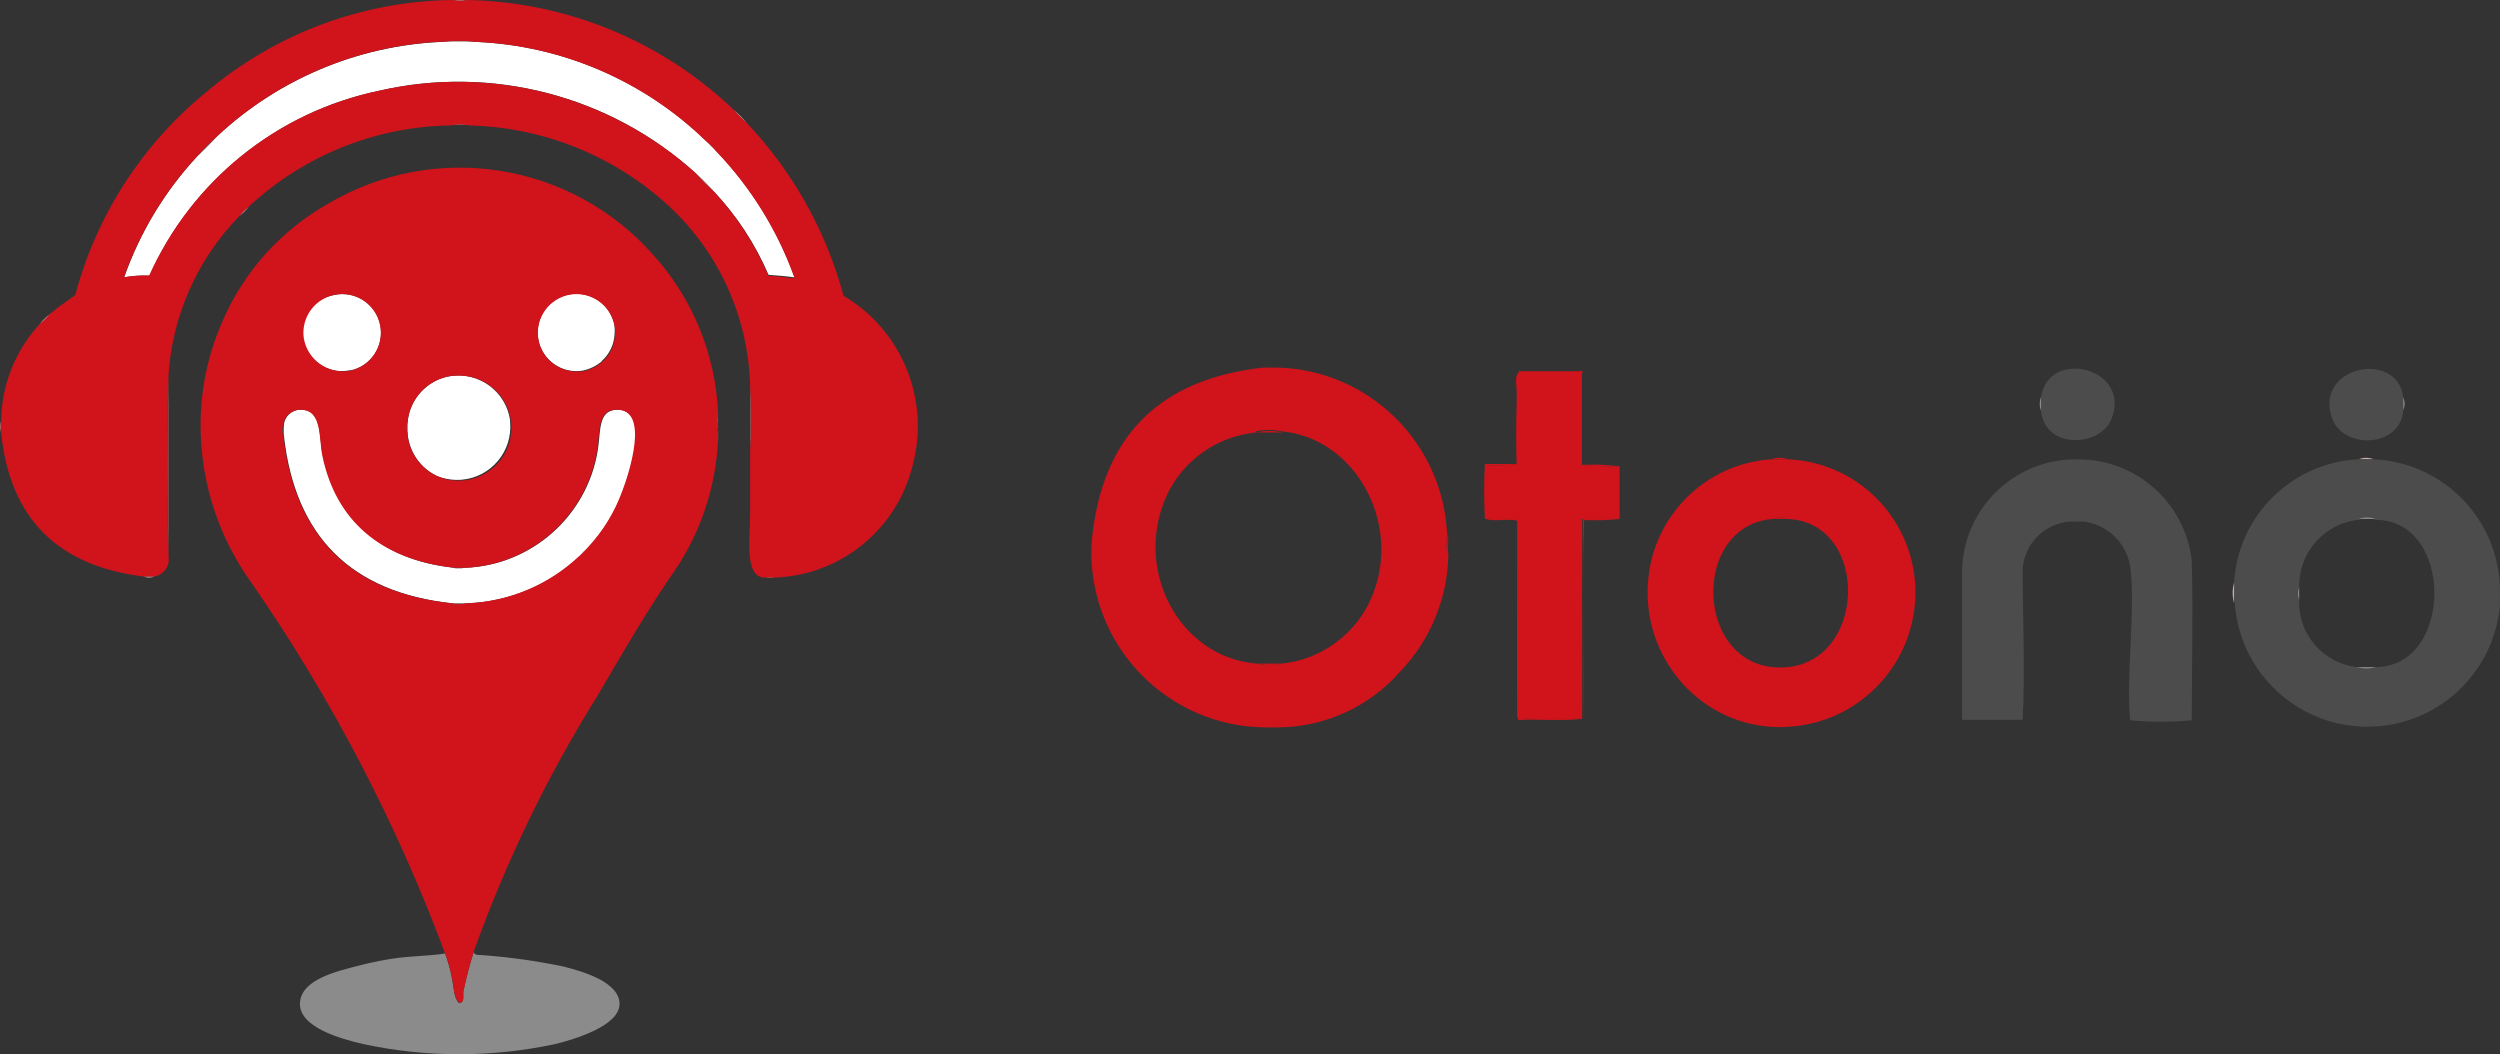 <?xml version="1.0" encoding="UTF-8"?><svg id="_レイヤー_2" xmlns="http://www.w3.org/2000/svg" viewBox="0 0 115.618 48.755"><rect x="0" y="0" width="115.618" height="48.755" fill="#333333" stroke="none"/><defs><style>.cls-1{fill:#4d4c4d;}.cls-1,.cls-2,.cls-3,.cls-4,.cls-5,.cls-6{fill-rule:evenodd;}.cls-2{fill:#b1605f;}.cls-3{fill:#d1131b;}.cls-4{fill:#ceacaa;}.cls-5{fill:#8b8b8c;}.cls-6{fill:#fff;}</style></defs><g id="_レイヤー_1-2"><path class="cls-2" d="m20.942,0h.65c-.211.072-.439.072-.65,0"/><path class="cls-2" d="m20.822,5.77c.279-.07.571-.07.85,0h-.85Z"/><path class="cls-2" d="m7.792,17.35v8.38c-.06-2.7-.06-5.68,0-8.38"/><path class="cls-2" d="m34.702,17.83c.071.999.071,2.001,0,3v-3Z"/><path class="cls-2" d="m33.172,19.24c.09.09,0,.34,0,.49-.1-.08,0-.34,0-.49"/><path class="cls-2" d="m.052,20c-.069-.17-.069-.36,0-.53v.53Z"/><path class="cls-2" d="m18.852,19.52v.53c-.069-.17-.069-.36,0-.53"/><path class="cls-2" d="m13.122,19.65v.52c-.07-.166-.07-.354,0-.52"/><path class="cls-2" d="m33.212,19.89v.44c0-.13-.06-.37,0-.44"/><path class="cls-4" d="m20.942,26.26h.57c-.184.07-.386.07-.57,0"/><path class="cls-4" d="m6.632,26.66h.52c-.166.07-.354.07-.52,0"/><path class="cls-4" d="m35.342,26.66h.53c-.17.069-.36.069-.53,0"/><path class="cls-2" d="m20.902,27.91h.69c-.225.07-.465.07-.69,0"/><path class="cls-4" d="m1.822,15c.145-.177.31-.338.49-.48-.145.177-.31.338-.49.48"/><path class="cls-4" d="m11.062,10c.129-.169.281-.321.45-.45-.132.167-.283.318-.45.45"/><path class="cls-4" d="m33.932,5.08c.215.185.415.385.6.6-.217-.182-.418-.383-.6-.6"/><path class="cls-4" d="m9.132,7.22c.29-.32.6-.63.92-.93-.289.327-.596.638-.92.93"/><path class="cls-4" d="m32.162,8c.311.276.604.569.88.88-.311-.276-.604-.569-.88-.88"/><path class="cls-4" d="m32.642,6.5c.18.142.345.303.49.48-.18-.142-.345-.303-.49-.48"/><path class="cls-6" d="m27.842,16.7c-.255.219-.561.37-.89.44-.975.163-1.898-.495-2.061-1.47-.163-.975.495-1.898,1.47-2.061.975-.163,1.898.495,2.061,1.47 0.0 0.0 0.0.001 0.0.001.01.123.01.247,0,.37-.021.481-.237.933-.6,1.25"/><path class="cls-4" d="m26.792,25.74c.115-.15.25-.285.4-.4-.115.15-.25.285-.4.4"/><path class="cls-6" d="m21.512,26.26c3.068-.12,5.629-2.381,6.13-5.41.15-.88,0-1.84.85-1.9,1.66-.1.57,3.1.32,3.76-.357.972-.905,1.862-1.61,2.62-.153.113-.287.247-.4.4-1.413,1.33-3.261,2.101-5.2,2.17h-.69c-4.667-.507-7.26-3.087-7.78-7.74v-.52c.042-.406.393-.708.8-.69,1,0,.8,1.29,1,2.1.62,3,2.72,4.83,6,5.2.184.07.386.07.57,0"/><path class="cls-5" d="m20.582,44.09c.142.38.249.771.32,1.17.09.39.07.87.32,1.13.28,0,.17-.35.2-.52.11-.56.35-1.42.49-1.86,0,.19.26.15.36.16,1.274.091,2.54.268,3.79.53.91.23,2.59.72,2.59,1.73s-2.08,1.64-3,1.86c-2.911.62-5.919.62-8.83,0-1.07-.24-3-.79-2.95-1.9s1.75-1.48,2.75-1.74c.608-.159,1.226-.28,1.85-.36.7-.08,1.5-.09,2.14-.2"/><path class="cls-6" d="m10.052,6.29c2.819-2.628,6.48-4.17,10.33-4.35h1.69c3.962.179,7.721,1.801,10.57,4.56.147.172.308.333.48.48,1.61,1.671,2.848,3.665,3.63,5.85-.38-.06-.8-.09-1.21-.12-.612-1.43-1.472-2.74-2.54-3.87-.262-.298-.542-.578-.84-.84-3.964-3.587-9.432-5.006-14.64-3.8-4.702.986-8.647,4.165-10.61,8.55-.392-.019-.784.008-1.17.08.731-2.084,1.885-3.994,3.39-5.61.324-.292.631-.603.92-.93"/><path class="cls-6" d="m15.462,13.64c.964-.207,1.913.406,2.12,1.37s-.406,1.913-1.37,2.12h-.07c-.993.187-1.95-.467-2.136-1.461-.001-.006-.002-.013-.004-.019-.151-.942.48-1.832,1.42-2"/><path class="cls-6" d="m18.852,19.52c.094-1.087.921-1.968,2-2.13,1.323-.19,2.549.727,2.74,2.05-.006.026-.006.054,0,.08.119,1.353-.882,2.547-2.236,2.665-.401.035-.804-.029-1.174-.185-.752-.37-1.256-1.106-1.33-1.94v-.54Z"/><path class="cls-4" d="m20.382,1.94c.565-.07,1.135-.07,1.7,0h-1.7Z"/><path class="cls-3" d="m2.312,14.52c.36-.32.78-.58,1.17-.88.989-3.718,3.136-7.024,6.13-9.44C12.789,1.532,16.793.048,20.942,0c.211.072.439.072.65,0,4.606.083,9.011,1.896,12.34,5.08.185.215.385.415.6.6,2.133,2.254,3.673,5.003,4.48,8,2.71,1.604,4.016,4.821,3.19,7.86-.727,2.942-3.312,5.049-6.34,5.17h-.52c-.93-.05-.65-1.8-.65-2.95v-2.9c.071-.999.071-2.001,0-3-.08-3.284-1.53-6.384-4-8.55-2.494-2.192-5.68-3.435-9-3.51-.279-.07-.571-.07-.85,0-3.472.052-6.801,1.392-9.34,3.76-.161.131-.309.279-.44.44-1.928,1.98-3.088,4.582-3.27,7.34-.07,2.7-.07,5.69,0,8.39.078.435-.211.851-.645.929-.002 0-.003.001-.005.001h-.52c-3.93-.49-6.17-2.66-6.57-6.66v-.52c.019-1.66.649-3.255,1.77-4.48.178-.144.342-.305.49-.48M20.382,1.93c-3.851.183-7.512,1.729-10.33,4.36-.33.29-.64.6-.93.93-1.5,1.616-2.654,3.521-3.39,5.6.386-.066.778-.093,1.17-.08,1.966-4.381,5.91-7.556,10.61-8.54,5.211-1.197,10.678.221,14.65,3.8.278.311.572.608.88.89,1.05,1.137,1.895,2.446,2.5,3.87.42,0,.83.07,1.21.12-.781-2.194-2.018-4.198-3.63-5.88-.139-.179-.301-.341-.48-.48-2.846-2.766-6.606-4.395-10.57-4.58-.561-.07-1.129-.07-1.69,0"/><path class="cls-3" d="m20.582,44.09c-2.254-6.044-5.25-11.785-8.92-17.09-1.683-2.317-2.52-5.141-2.37-8,.081-1.432.419-2.838,1-4.15.997-2.308,2.726-4.223,4.92-5.45,4.928-2.896,11.217-1.894,15,2.39,1.836,2.031,2.898,4.644,3,7.38,0,.15-.06.4,0,.48v.16c-.1.07,0,.31,0,.45-.092,2.34-.878,4.599-2.26,6.49-1.18,1.76-2.23,3.56-3.31,5.41-2.33,3.729-4.251,7.699-5.73,11.84-.193.611-.353,1.232-.48,1.86,0,.17.07.51-.2.52-.25-.26-.24-.74-.32-1.13-.081-.398-.191-.789-.33-1.17m-6.53-28.42c.178.985,1.111,1.647,2.1,1.49.972-.182,1.611-1.118,1.429-2.09-.182-.972-1.118-1.611-2.09-1.429-.948.178-1.584,1.075-1.439,2.029m14.4-.2c.038-.988-.732-1.819-1.72-1.857-.988-.038-1.819.732-1.857,1.72-.038.987.731,1.818,1.717,1.857h.37c.325-.071.628-.222.88-.44.369-.312.587-.767.6-1.25m-9.6,4.6c.082.824.586,1.547,1.33,1.91,1.226.573,2.684.043,3.257-1.183.001-.002.002-.005.003-.007.179-.398.252-.836.21-1.27-.137-1.323-1.316-2.288-2.64-2.16h-.09c-1.101.14-1.957,1.025-2.06,2.13-.06.172-.06.358,0,.53m2.1,6.21c-3.33-.38-5.43-2.16-6.05-5.2-.16-.81,0-2.1-1-2.1-.406-.013-.753.287-.8.69-.07.166-.07.354,0,.52.533,4.667,3.127,7.247,7.78,7.74.225.07.465.07.69,0,1.939-.069,3.787-.84,5.2-2.17.148-.118.282-.252.4-.4.711-.757,1.259-1.652,1.61-2.63.25-.65,1.35-3.85-.32-3.75-.85.05-.7,1-.85,1.9-.501,3.029-3.062,5.29-6.13,5.41l-.53-.01Z"/><path class="cls-1" d="m94.392,18.38c.33-2.34,4.28-1.35,3.23,1.06-.52,1.19-3,1.38-3.23-.42v-.64Z"/><path class="cls-1" d="m111.142,19c-.16,1.72-2.75,1.78-3.28.37-.9-2.42,3-3.23,3.28-1v.63Z"/><path class="cls-3" d="m81.932,21.24c.238-.095.502-.095.74,0h-.74Z"/><path class="cls-4" d="m109.082,21.24c.221-.09.469-.09.69,0h-.69Z"/><path class="cls-1" d="m103.322,26.94c.181-3.093,2.665-5.552,5.76-5.7h.68c3.373.146,5.991,2.996,5.85,6.37v.39c-.3,3.383-3.286,5.883-6.669,5.583-3.005-.266-5.374-2.674-5.591-5.683l-.03-.96Zm5.76-2.9c-1.587.161-2.784,1.515-2.75,3.11-.089.183-.089.397,0,.58-.072,1.592,1.114,2.962,2.7,3.12.293.09.607.09.9,0,3.53-.09,3.56-6.79-.06-6.81-.256-.09-.534-.09-.79,0"/><path class="cls-3" d="m73.162,21.5h0c.564-.03,1.13-.01,1.69.06-.581.02-1.162-0-1.74-.06"/><path class="cls-3" d="m82.002,24c.204-.09.436-.09.64,0h-.64Z"/><path class="cls-5" d="m109.082,24c.256-.09.534-.09.79,0h-.79Z"/><path class="cls-3" d="m66.922,24.67c.12.23,0,.69.06,1-.13-.23,0-.69-.06-1"/><path class="cls-5" d="m106.332,27.16v.58c-.08-.185-.08-.395,0-.58"/><path class="cls-3" d="m68.672,24h1.53v9.19c.88.12,2,0,3,.05v-9.24h1.7c-.544.062-1.093.078-1.64.05-.12,3,0,6.15-.05,9.19-.9.12-2,0-3,.06-.12-3,0-6.15,0-9.2-.38-.15-1.11.05-1.48-.1"/><path class="cls-3" d="m68.672,24c-.045-.846-.045-1.694,0-2.54h1.53c-.474.065-.953.085-1.43.06-.045.826-.045,1.654,0,2.48h-.1Z"/><path class="cls-3" d="m77.752,31.54c.196.156.374.334.53.53-.198-.154-.376-.332-.53-.53"/><path class="cls-3" d="m70.142,21.5v-3.38c0-.31-.13-.79.16-.95-.123,1.44-.157,2.886-.1,4.33h-.06Z"/><path class="cls-3" d="m70.302,17.17h2.86v4.33c.578.06,1.159.08,1.74.06v2.44h-1.74v9.24c-1,0-2.08.07-3-.05v-9.19h-1.44c-.045-.829-.045-1.661,0-2.49.477.034.956.017,1.43-.05-.057-1.444-.023-2.89.1-4.33"/><path class="cls-5" d="m94.392,18.38v.62c-.08-.206-.08-.434,0-.64"/><path class="cls-5" d="m111.142,18.38c.089.183.089.397,0,.58v-.58Z"/><path class="cls-4" d="m103.322,26.94v.95c-.09-.31-.09-.64,0-.95"/><path class="cls-5" d="m109.002,30.85h.9c-.293.09-.607.09-.9,0"/><path class="cls-1" d="m101.372,26c-.26-2.603-2.387-4.624-5-4.75h-.63c-2.752.13-4.935,2.366-5,5.12v6.92h2.8c.12-2.23,0-4.7,0-7,.094-1.157,1.013-2.076,2.17-2.17h.63c1.101.127,1.986.967,2.17,2.06.27,1.9-.2,5.09,0,7.13.948.09,1.902.09,2.85,0,0-2.41.07-5,0-7.29"/><path class="cls-3" d="m73.052,17.17h.16v4.33h0v-4.28h-.11"/><path class="cls-3" d="m58.102,20c.402-.09.818-.09,1.22,0h-1.22Z"/><path class="cls-3" d="m58.152,30.69h1.16c-.381.09-.779.09-1.16,0"/><path class="cls-3" d="m50.492,25c.47-4.83,3.13-7.47,7.93-8h.68c4.205.125,7.608,3.459,7.82,7.66,0,.32-.07.78.06,1-.036,2.012-.828,3.936-2.22,5.39-1.44,1.648-3.522,2.593-5.71,2.59h-.58c-4.394-.059-7.941-3.606-8-8l.02-.64Zm7.61-5c-1.764.164-3.316,1.232-4.1,2.82-1.65,3.46.51,7.59,4.12,7.87.381.09.779.09,1.16,0,1.71-.181,3.214-1.211,4-2.74,1.73-3.43-.47-7.68-4-8-.398-.09-.812-.09-1.21,0"/><path class="cls-3" d="m77.752,31.54c-1.133-1.29-1.686-2.99-1.53-4.7.255-3.019,2.677-5.398,5.7-5.6h.74c3.296.129,5.906,2.831,5.92,6.13.011,3.247-2.474,5.959-5.71,6.23-1.68.16-3.35-.396-4.6-1.53-.154-.198-.332-.376-.53-.53m4.26-7.54c-3.85.28-3.64,6.92.37,6.87s4.15-6.75.27-6.87c-.204-.09-.436-.09-.64,0"/></g></svg>